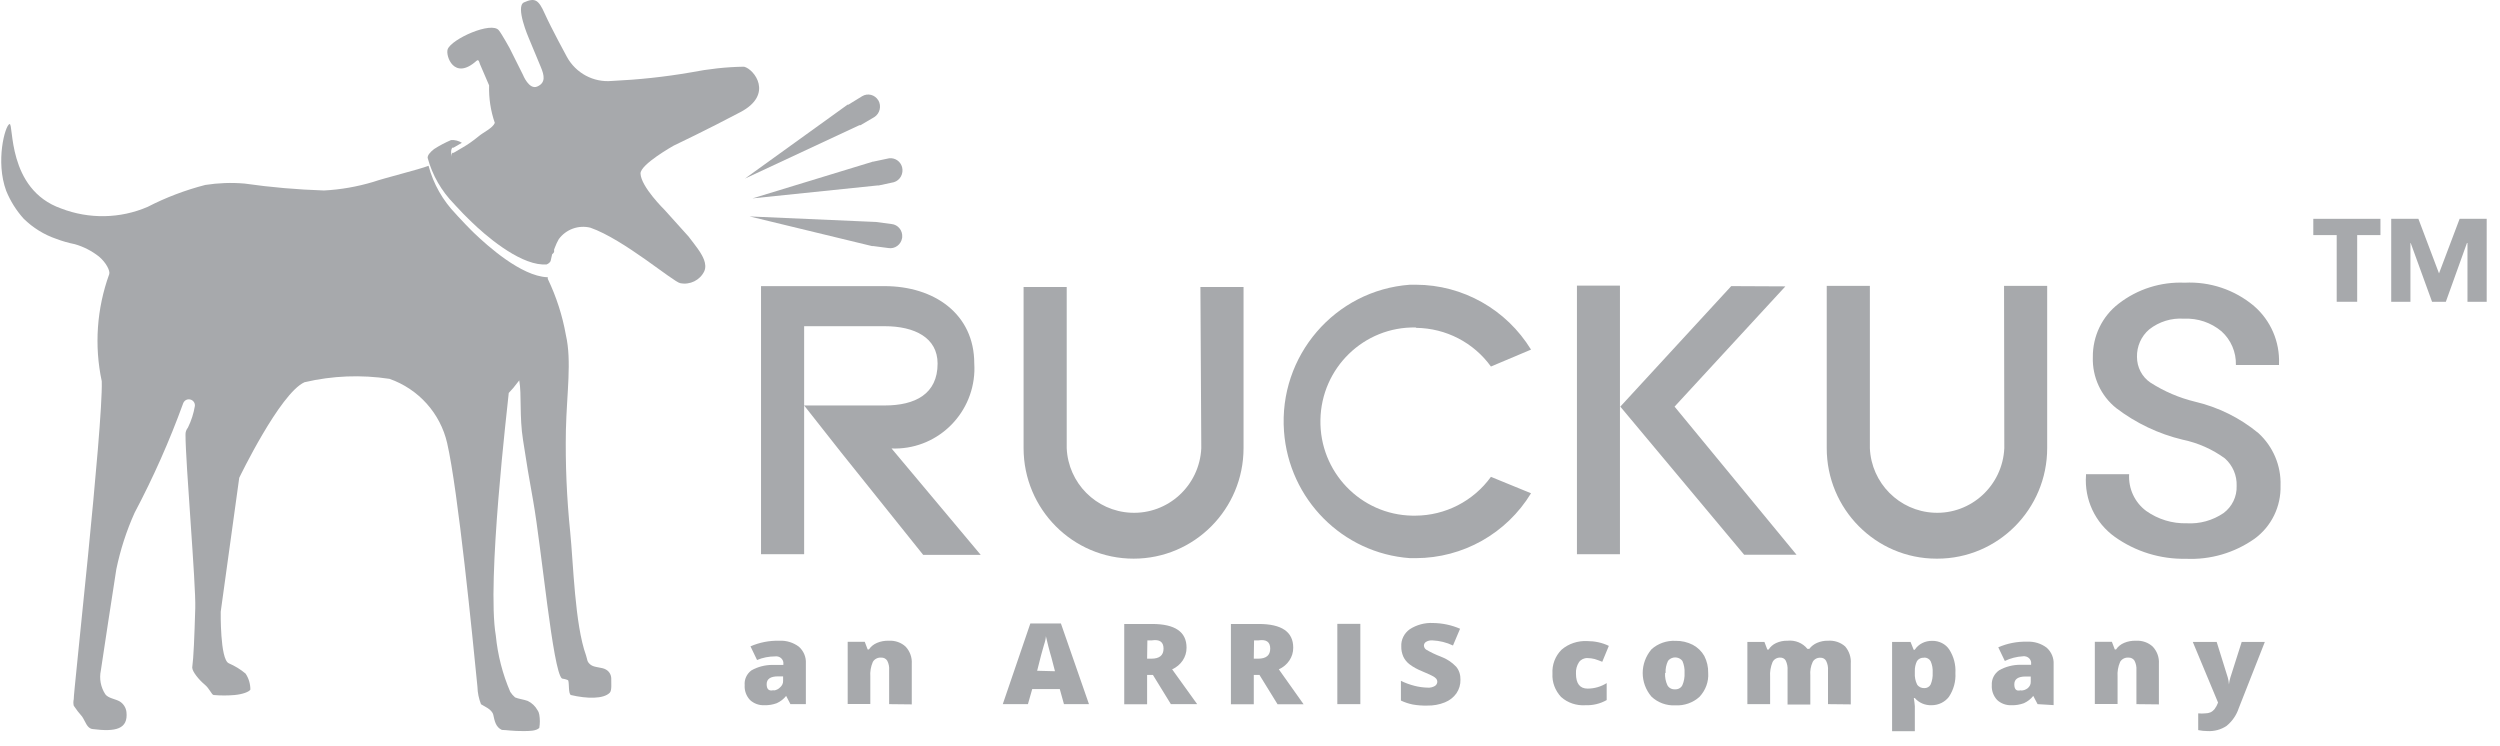 <?xml version="1.0" encoding="UTF-8" standalone="no"?>
<svg width="134px" height="40px" viewBox="0 0 134 40" version="1.1" xmlns="http://www.w3.org/2000/svg" xmlns:xlink="http://www.w3.org/1999/xlink">
    <!-- Generator: Sketch 48.2 (47327) - http://www.bohemiancoding.com/sketch -->
    <title>ruckus_black_min</title>
    <desc>Created with Sketch.</desc>
    <defs></defs>
    <g id="Home" stroke="none" stroke-width="1" fill="none" fill-rule="evenodd" transform="translate(-178, -3193)">
        <g id="TECHNOLOGY" transform="translate(0, 2400)" fill="#A7A9AC" fill-rule="nonzero">
            <g id="Tech-logos" transform="translate(0, 643)">
                <g id="Vendor-logos" transform="translate(178, 84)">
                    <g id="ruckus_black_min" transform="translate(0, 66)">
                        <g id="ruckus" transform="translate(40.75, 11.674)">
                            <polygon id="polygon9" points="91.086 0.055 89.981 2.98 88.876 0.055 87.419 0.055 87.419 4.501 88.449 4.501 88.449 1.35 88.463 1.35 89.608 4.501 90.347 4.501 91.479 1.35 91.507 1.35 91.507 4.501 92.537 4.501 92.537 0.055"></polygon>
                            <polygon id="polygon11" points="83.243 0.927 84.497 0.927 84.497 4.501 85.595 4.501 85.595 0.927 86.842 0.927 86.842 0.055 83.243 0.055"></polygon>
                            <polygon id="polygon13" points="49.007 10.121 54.946 3.676 52.044 3.662 46.099 10.121 52.736 18.059 55.543 18.059"></polygon>
                            <path d="M23.639,12.351 C23.544,14.356 21.856,15.904 19.863,15.808 C17.999,15.72 16.508,14.219 16.426,12.351 L16.426,3.71 L14.114,3.71 L14.114,12.344 C14.114,15.617 16.752,18.27 20.012,18.27 C23.266,18.27 25.904,15.617 25.904,12.344 L25.904,3.71 L23.592,3.71 L23.639,12.351 Z" id="path15"></path>
                            <path d="M35.164,5.899 C36.75,5.92 38.235,6.683 39.164,7.972 L41.313,7.065 C39.991,4.91 37.659,3.594 35.144,3.587 L34.825,3.587 C30.805,3.88 27.775,7.399 28.073,11.45 C28.337,15.085 31.212,17.984 34.825,18.243 L35.144,18.243 C37.659,18.236 39.998,16.927 41.313,14.765 L39.164,13.885 C38.222,15.188 36.717,15.958 35.117,15.965 L34.947,15.965 C32.181,15.917 29.971,13.619 30.025,10.83 C30.073,8.047 32.357,5.824 35.13,5.879 L35.164,5.899 Z" id="path17"></path>
                            <rect id="rect19" x="43.774" y="3.635" width="2.305" height="14.397"></rect>
                            <path d="M66.681,12.351 C66.586,14.356 64.898,15.904 62.912,15.808 C61.047,15.72 59.556,14.219 59.475,12.351 L59.475,3.649 L57.163,3.649 L57.163,12.337 C57.156,15.61 59.793,18.27 63.047,18.27 C63.061,18.27 63.074,18.27 63.088,18.27 C66.342,18.27 68.979,15.617 68.979,12.344 L68.979,3.649 L66.667,3.649 L66.681,12.351 Z" id="path21"></path>
                            <path d="M11.471,7.809 C11.471,5.149 9.321,3.662 6.657,3.662 L0.041,3.662 L0.041,18.031 L2.352,18.031 L2.352,12.999 C2.352,12.999 2.352,10.046 2.352,10.059 L2.352,7.795 L2.352,5.81 L6.664,5.81 C8.284,5.81 9.505,6.431 9.505,7.815 C9.505,9.445 8.305,10.059 6.671,10.059 L2.352,10.059 L4.318,12.555 L8.732,18.066 L11.816,18.066 L7.037,12.364 C9.396,12.46 11.382,10.612 11.477,8.238 C11.484,8.088 11.477,7.952 11.471,7.809 Z" id="path23"></path>
                            <path d="M76.897,9.855 C76.05,9.65 75.243,9.302 74.511,8.832 C74.057,8.525 73.792,8.006 73.792,7.461 C73.779,6.895 74.016,6.349 74.45,5.981 C74.979,5.565 75.643,5.36 76.314,5.408 C77.046,5.374 77.758,5.613 78.321,6.083 C78.829,6.54 79.114,7.202 79.094,7.89 L81.405,7.89 L81.405,7.829 C81.453,6.642 80.958,5.497 80.063,4.726 C79.026,3.853 77.697,3.41 76.348,3.478 C75.074,3.424 73.819,3.819 72.809,4.603 C71.921,5.285 71.413,6.349 71.426,7.474 C71.392,8.532 71.86,9.548 72.681,10.202 C73.738,11.007 74.952,11.587 76.246,11.894 C77.06,12.064 77.833,12.405 78.504,12.896 C78.924,13.271 79.155,13.81 79.134,14.369 C79.155,14.942 78.89,15.488 78.429,15.829 C77.846,16.224 77.155,16.415 76.457,16.374 C75.684,16.395 74.924,16.163 74.287,15.713 C73.67,15.256 73.325,14.512 73.372,13.742 L71.06,13.742 L71.06,13.803 C70.965,15.099 71.548,16.347 72.606,17.104 C73.718,17.895 75.053,18.304 76.416,18.277 C77.724,18.338 79.012,17.963 80.09,17.206 C80.999,16.545 81.521,15.474 81.487,14.342 C81.521,13.285 81.087,12.262 80.307,11.546 C79.311,10.721 78.145,10.148 76.897,9.855 Z" id="path25"></path>
                        </g>
                        <g id="bark" transform="translate(39.901, 5.003)">
                            <path d="M6.221,1.708 L6.96,1.274 C7.258,1.087 7.356,0.687 7.181,0.38 C7.181,0.38 7.181,0.374 7.174,0.374 C6.993,0.073 6.61,-0.027 6.312,0.153 L5.573,0.607 L5.528,0.607 L0.026,4.57 L6.163,1.708 L6.221,1.708 Z" id="path28"></path>
                            <path d="M6.857,3.669 L0.434,5.63 L7.135,4.937 L7.2,4.937 L8.01,4.763 C8.347,4.663 8.541,4.303 8.451,3.956 C8.367,3.642 8.068,3.442 7.751,3.482 L6.902,3.662 L6.857,3.662 L6.857,3.669 Z" id="path30"></path>
                            <path d="M7.887,7.005 L7.025,6.891 L6.973,6.891 L0.279,6.598 L6.831,8.185 L6.895,8.185 L7.718,8.292 C8.062,8.352 8.392,8.112 8.451,7.758 C8.451,7.745 8.457,7.725 8.457,7.712 C8.49,7.351 8.23,7.038 7.887,7.005 Z" id="path32"></path>
                        </g>
                        <g id="dog">
                            <path d="M36.112,7.805 C36.112,7.805 37.905,6.953 39.691,6.007 C41.484,5.061 40.424,3.703 39.881,3.575 C38.923,3.588 37.972,3.696 37.035,3.879 C35.636,4.122 34.223,4.271 32.804,4.338 C31.812,4.433 30.862,3.919 30.386,3.048 C30.386,3.048 29.551,1.514 29.204,0.743 C28.865,-0.02 28.681,-0.135 28.084,0.128 C27.608,0.351 28.342,2.041 28.342,2.041 C28.342,2.041 28.776,3.095 28.98,3.575 C29.184,4.054 29.252,4.433 28.804,4.635 C28.355,4.838 28.029,4.007 28.029,4.007 L27.309,2.568 C27.309,2.568 26.882,1.797 26.739,1.628 C26.359,1.122 24.199,2.088 23.995,2.642 C23.873,2.987 24.335,4.338 25.537,3.264 C25.666,3.142 25.693,3.358 25.727,3.439 C25.91,3.865 26.101,4.304 26.216,4.575 C26.196,5.257 26.297,5.94 26.522,6.588 C26.406,6.872 25.924,7.075 25.639,7.318 C25.367,7.541 25.082,7.744 24.776,7.919 L24.314,8.19 L24.253,8.19 C23.92,8.643 24.776,10.176 26.236,11.609 C27.466,12.812 28.756,13.65 29.361,13.67 C29.469,13.683 29.571,13.65 29.653,13.575 C29.673,13.555 29.687,13.528 29.7,13.501 L29.7,13.433 C29.7,13.413 29.7,13.393 29.7,13.373 L29.748,13.251 C29.802,13.102 29.87,12.96 29.951,12.818 C30.339,12.291 31.004,12.048 31.643,12.204 C33.429,12.825 36.084,15.109 36.458,15.177 C36.981,15.285 37.517,15.021 37.748,14.542 C37.932,14.136 37.612,13.663 37.524,13.514 C37.436,13.359 36.906,12.677 36.906,12.677 L35.622,11.251 C35.622,11.251 34.359,10.014 34.332,9.305 C34.312,8.811 36.112,7.805 36.112,7.805 Z" id="path35"></path>
                            <path d="M25.408,12.487 L25.204,12.285 C25.034,12.109 24.851,11.927 24.661,11.717 L24.545,11.595 L24.437,11.474 C23.737,10.751 23.228,9.859 22.97,8.886 C22.453,9.088 20.606,9.541 20.002,9.751 C19.146,10.007 18.263,10.163 17.366,10.21 C15.94,10.163 14.521,10.041 13.108,9.839 C12.402,9.778 11.695,9.805 11.003,9.913 C9.929,10.19 8.897,10.582 7.912,11.089 C6.439,11.724 4.775,11.751 3.28,11.176 C0.353,10.149 0.747,6.568 0.509,6.649 C0.272,6.73 -0.251,8.649 0.333,10.23 C0.557,10.778 0.869,11.278 1.27,11.724 C1.766,12.21 2.364,12.582 3.022,12.805 C3.342,12.927 3.674,13.021 4.014,13.089 C4.483,13.224 4.917,13.447 5.304,13.751 C5.685,14.069 5.916,14.521 5.854,14.697 C5.189,16.535 5.046,18.522 5.454,20.434 C5.528,22.833 3.912,37.334 3.953,37.476 C3.926,37.591 3.926,37.712 3.953,37.827 C4.089,38.03 4.238,38.226 4.401,38.408 C4.584,38.678 4.659,39.037 4.958,39.077 C6.214,39.239 6.873,39.077 6.778,38.165 C6.751,37.928 6.615,37.719 6.418,37.597 C6.187,37.462 5.8,37.428 5.644,37.212 C5.399,36.834 5.311,36.374 5.406,35.935 C5.61,34.577 5.977,32.151 6.235,30.509 C6.452,29.468 6.778,28.455 7.213,27.488 C8.218,25.59 9.087,23.63 9.821,21.61 C9.889,21.441 10.072,21.36 10.242,21.427 C10.378,21.481 10.459,21.616 10.446,21.758 C10.378,22.164 10.255,22.549 10.072,22.921 C9.984,23.029 9.936,23.164 9.943,23.306 C9.943,24.799 10.507,31.354 10.466,32.597 C10.418,34.192 10.378,35.226 10.303,35.78 C10.303,36.003 10.683,36.455 10.962,36.685 C11.24,36.915 11.342,37.239 11.451,37.253 C11.824,37.286 12.205,37.286 12.578,37.253 C13.006,37.212 13.352,37.084 13.42,36.962 C13.42,36.658 13.332,36.354 13.162,36.104 C12.891,35.874 12.585,35.692 12.259,35.55 C11.79,35.334 11.831,32.786 11.831,32.786 L12.823,25.61 C12.823,25.61 15.003,21.083 16.32,20.488 C17.815,20.137 19.356,20.076 20.878,20.306 C22.433,20.853 23.601,22.15 23.968,23.752 C24.552,26.292 25.333,34.198 25.591,36.813 C25.598,37.131 25.666,37.449 25.781,37.746 C25.917,37.847 26.365,38.003 26.44,38.314 C26.508,38.631 26.569,38.976 26.902,39.124 C27.133,39.124 27.5,39.192 28.043,39.185 C28.376,39.185 28.736,39.185 28.906,39.016 C28.946,38.78 28.946,38.543 28.906,38.307 C28.892,38.226 28.865,38.145 28.817,38.077 C28.695,37.854 28.512,37.678 28.287,37.57 C28.097,37.496 27.792,37.462 27.608,37.381 C27.506,37.293 27.418,37.192 27.35,37.084 C26.936,36.124 26.678,35.111 26.576,34.07 C26.08,31.198 27.208,21.725 27.269,21.062 C27.438,20.887 27.595,20.704 27.737,20.508 L27.832,20.387 C27.968,21.157 27.832,22.319 28.036,23.596 C28.192,24.644 28.383,25.772 28.579,26.853 C29.028,29.387 29.632,35.989 30.121,36.368 C30.121,36.368 30.447,36.422 30.461,36.482 C30.515,36.692 30.461,37.165 30.597,37.253 C31.452,37.455 32.356,37.476 32.688,37.124 C32.804,36.996 32.756,36.597 32.763,36.354 C32.756,36.158 32.648,35.982 32.478,35.888 C32.261,35.753 31.853,35.793 31.649,35.624 C31.446,35.455 31.493,35.367 31.412,35.131 C30.807,33.462 30.732,30.178 30.563,28.522 C30.379,26.711 30.298,24.887 30.332,23.062 C30.379,21.062 30.651,19.36 30.332,17.961 C30.148,16.92 29.822,15.907 29.361,14.947 C29.361,14.947 29.361,14.947 29.361,14.859 L29.327,14.859 C27.934,14.798 26.128,13.177 25.408,12.487 Z" id="path37"></path>
                        </g>
                        <path d="M29.595,12.794 C29.595,12.814 29.595,12.833 29.595,12.852 L29.595,12.917 C29.582,12.943 29.569,12.969 29.549,12.988 C29.47,13.052 29.365,13.085 29.267,13.078 C28.668,13.078 27.426,12.265 26.236,11.109 C24.757,9.741 23.922,8.275 24.25,7.914 L24.309,7.914 L24.757,7.655 C24.586,7.546 24.382,7.494 24.178,7.507 C23.862,7.642 23.553,7.804 23.264,7.991 C23.034,8.172 22.916,8.327 22.922,8.462 C23.172,9.392 23.665,10.244 24.342,10.935 L24.448,11.051 L24.559,11.167 C24.737,11.361 24.908,11.542 25.085,11.71 L25.283,11.903 C25.973,12.575 27.728,14.105 29.076,14.176 L29.293,14.176 C29.497,14.092 29.516,13.976 29.516,13.976 C29.602,13.646 29.668,13.311 29.714,12.975 C29.701,12.859 29.648,12.749 29.563,12.665 L29.595,12.794 Z" id="collar"></path>
                        <g id="tagline" transform="translate(39.901, 33.355)">
                            <path d="M2.466,4.387 L2.236,3.945 C2.107,4.112 1.931,4.246 1.734,4.336 C1.524,4.413 1.301,4.452 1.07,4.445 C0.786,4.458 0.501,4.355 0.298,4.163 C0.095,3.945 -0.007,3.656 0.014,3.368 C-0.014,3.066 0.122,2.765 0.373,2.579 C0.711,2.386 1.104,2.284 1.504,2.284 L2.087,2.284 L2.087,2.239 C2.114,2.04 1.965,1.854 1.755,1.828 C1.721,1.822 1.687,1.822 1.653,1.828 C1.314,1.828 0.982,1.892 0.677,2.021 L0.325,1.289 C0.806,1.078 1.335,0.975 1.87,0.988 C2.249,0.969 2.622,1.084 2.92,1.309 C3.177,1.539 3.313,1.867 3.293,2.2 L3.293,4.387 L2.466,4.387 Z M1.565,3.656 C1.7,3.643 1.829,3.579 1.917,3.483 C2.019,3.393 2.08,3.271 2.073,3.143 L2.073,2.899 L1.795,2.899 C1.396,2.899 1.192,3.04 1.192,3.316 C1.192,3.592 1.314,3.701 1.565,3.637 L1.565,3.656 Z" id="path41"></path>
                            <path d="M7.757,4.387 L7.757,2.566 C7.771,2.393 7.737,2.219 7.655,2.059 C7.588,1.95 7.466,1.886 7.33,1.892 C7.147,1.879 6.971,1.969 6.883,2.123 C6.775,2.373 6.727,2.649 6.748,2.919 L6.748,4.381 L5.535,4.381 L5.535,1.046 L6.45,1.046 L6.605,1.456 L6.673,1.456 C6.775,1.302 6.924,1.18 7.107,1.103 C7.303,1.02 7.52,0.981 7.737,0.988 C8.076,0.969 8.407,1.084 8.645,1.309 C8.875,1.559 8.99,1.886 8.97,2.213 L8.97,4.4 L7.757,4.387 Z" id="path43"></path>
                            <path d="M17.127,4.387 L16.903,3.579 L15.426,3.579 L15.196,4.387 L13.848,4.387 L15.325,0.064 L16.964,0.064 L18.468,4.387 L17.127,4.387 Z M16.646,2.623 L16.456,1.892 C16.408,1.738 16.354,1.533 16.287,1.276 C16.226,1.026 16.178,0.847 16.158,0.744 C16.158,0.847 16.124,1.013 16.049,1.238 C15.975,1.469 15.86,1.918 15.69,2.598 L16.646,2.623 Z" id="path45"></path>
                            <path d="M21.584,2.822 L21.584,4.394 L20.358,4.394 L20.358,0.09 L21.849,0.09 C23.082,0.09 23.698,0.513 23.698,1.36 C23.705,1.854 23.4,2.309 22.926,2.521 L24.267,4.387 L22.858,4.387 L21.896,2.822 L21.584,2.822 Z M21.584,1.95 L21.815,1.95 C22.248,1.95 22.465,1.77 22.465,1.411 C22.465,1.052 22.255,0.904 21.835,0.969 L21.598,0.969 L21.584,1.95 Z" id="path47"></path>
                            <path d="M27.302,2.822 L27.302,4.394 L26.076,4.394 L26.076,0.09 L27.567,0.09 C28.8,0.09 29.416,0.513 29.416,1.36 C29.423,1.854 29.118,2.309 28.644,2.521 L29.972,4.394 L28.576,4.394 L27.607,2.822 L27.302,2.822 Z M27.302,1.95 L27.533,1.95 C27.966,1.95 28.183,1.77 28.183,1.411 C28.183,1.052 27.973,0.904 27.553,0.969 L27.316,0.969 L27.302,1.95 Z" id="path49"></path>
                            <polygon id="path51" points="31.78 4.387 31.78 0.083 33.013 0.083 33.013 4.387"></polygon>
                            <path d="M38.379,3.079 C38.386,3.335 38.311,3.592 38.162,3.81 C38.013,4.022 37.796,4.189 37.546,4.291 C37.248,4.413 36.922,4.471 36.597,4.464 C36.34,4.471 36.082,4.452 35.825,4.407 C35.601,4.362 35.391,4.291 35.188,4.195 L35.188,3.137 C35.418,3.252 35.669,3.342 35.92,3.406 C36.143,3.464 36.381,3.496 36.611,3.502 C36.753,3.515 36.889,3.483 37.011,3.412 C37.092,3.361 37.139,3.271 37.139,3.182 C37.139,3.124 37.119,3.073 37.085,3.028 C37.038,2.976 36.983,2.931 36.922,2.899 C36.848,2.854 36.645,2.758 36.32,2.623 C36.082,2.527 35.852,2.405 35.649,2.251 C35.507,2.142 35.391,2.001 35.317,1.841 C35.242,1.668 35.202,1.482 35.208,1.296 C35.188,0.937 35.358,0.59 35.662,0.372 C36.028,0.135 36.475,0.013 36.916,0.038 C37.41,0.045 37.905,0.148 38.359,0.346 L37.979,1.244 C37.634,1.078 37.261,0.988 36.875,0.969 C36.753,0.962 36.631,0.988 36.53,1.052 C36.462,1.097 36.421,1.167 36.421,1.251 C36.428,1.341 36.475,1.43 36.557,1.475 C36.801,1.616 37.058,1.738 37.329,1.841 C37.641,1.956 37.925,2.142 38.149,2.38 C38.311,2.572 38.386,2.822 38.379,3.079 Z" id="path53"></path>
                            <path d="M45.079,4.445 C44.598,4.477 44.124,4.317 43.772,4.003 C43.453,3.656 43.284,3.214 43.311,2.752 C43.284,2.277 43.453,1.815 43.799,1.469 C44.171,1.148 44.666,0.981 45.174,1.007 C45.574,1.007 45.974,1.09 46.333,1.264 L45.98,2.117 C45.845,2.059 45.709,2.014 45.574,1.969 C45.452,1.937 45.316,1.918 45.188,1.918 C45.005,1.911 44.835,1.995 44.734,2.136 C44.612,2.322 44.558,2.534 44.571,2.752 C44.571,3.284 44.781,3.554 45.194,3.554 C45.56,3.554 45.913,3.451 46.217,3.259 L46.217,4.169 C45.865,4.368 45.479,4.458 45.079,4.445 Z" id="path55"></path>
                            <path d="M51.658,2.713 C51.691,3.182 51.522,3.637 51.197,3.99 C50.851,4.31 50.377,4.477 49.896,4.452 C49.422,4.477 48.954,4.304 48.616,3.983 C47.992,3.246 47.992,2.194 48.616,1.45 C48.961,1.135 49.435,0.969 49.916,0.994 C50.235,0.988 50.553,1.065 50.831,1.206 C51.095,1.347 51.305,1.552 51.448,1.802 C51.597,2.091 51.664,2.399 51.658,2.713 Z M49.347,2.713 C49.334,2.938 49.375,3.162 49.469,3.368 C49.544,3.515 49.706,3.605 49.876,3.592 C50.045,3.605 50.208,3.515 50.276,3.368 C50.364,3.162 50.404,2.938 50.391,2.713 C50.404,2.495 50.364,2.277 50.276,2.072 C50.127,1.873 49.835,1.822 49.618,1.963 C49.571,1.995 49.537,2.027 49.503,2.072 C49.408,2.271 49.361,2.495 49.375,2.713 L49.347,2.713 Z" id="path57"></path>
                            <path d="M58.08,4.387 L58.08,2.579 C58.094,2.405 58.06,2.226 57.978,2.065 C57.918,1.956 57.796,1.892 57.667,1.899 C57.497,1.892 57.335,1.982 57.26,2.123 C57.152,2.354 57.111,2.604 57.132,2.854 L57.132,4.407 L55.912,4.407 L55.912,2.572 C55.926,2.399 55.892,2.219 55.817,2.059 C55.763,1.95 55.641,1.886 55.519,1.892 C55.343,1.886 55.18,1.982 55.106,2.136 C55.004,2.386 54.957,2.656 54.977,2.925 L54.977,4.387 L53.758,4.387 L53.758,1.052 L54.672,1.052 L54.828,1.462 L54.896,1.462 C54.991,1.309 55.133,1.187 55.302,1.11 C55.492,1.026 55.695,0.981 55.905,0.988 C56.319,0.943 56.725,1.11 56.976,1.424 L57.077,1.424 C57.186,1.283 57.328,1.174 57.491,1.103 C57.674,1.026 57.877,0.981 58.073,0.988 C58.412,0.962 58.751,1.071 59.001,1.296 C59.218,1.552 59.327,1.886 59.3,2.213 L59.3,4.4 L58.08,4.387 Z" id="path59"></path>
                            <path d="M63.635,4.445 C63.29,4.458 62.951,4.317 62.734,4.06 L62.68,4.06 C62.707,4.208 62.721,4.349 62.734,4.497 L62.734,5.837 L61.515,5.837 L61.515,1.052 L62.504,1.052 L62.673,1.475 L62.728,1.475 C62.924,1.167 63.283,0.988 63.663,0.994 C64.035,0.988 64.381,1.161 64.577,1.456 C64.821,1.835 64.936,2.277 64.909,2.72 C64.936,3.169 64.814,3.611 64.564,3.99 C64.354,4.272 64.008,4.445 63.635,4.445 Z M63.229,1.899 C63.073,1.886 62.931,1.956 62.85,2.078 C62.768,2.245 62.728,2.431 62.734,2.617 L62.734,2.713 C62.721,2.925 62.761,3.143 62.856,3.335 C62.938,3.464 63.087,3.534 63.242,3.528 C63.385,3.534 63.52,3.457 63.581,3.335 C63.663,3.137 63.703,2.925 63.69,2.707 C63.703,2.495 63.669,2.284 63.581,2.085 C63.513,1.963 63.378,1.886 63.236,1.892 L63.229,1.892 L63.229,1.899 Z" id="path61"></path>
                            <path d="M69.313,4.387 L69.082,3.945 C68.954,4.112 68.777,4.246 68.581,4.336 C68.371,4.413 68.147,4.452 67.917,4.445 C67.633,4.458 67.348,4.355 67.145,4.163 C66.941,3.945 66.84,3.656 66.86,3.368 C66.84,3.053 66.989,2.758 67.253,2.572 C67.592,2.38 67.985,2.277 68.385,2.277 L68.967,2.277 L68.967,2.232 C68.994,2.033 68.845,1.847 68.635,1.822 C68.601,1.815 68.567,1.815 68.534,1.822 C68.195,1.841 67.863,1.924 67.558,2.072 L67.206,1.341 C67.687,1.129 68.215,1.026 68.75,1.039 C69.13,1.02 69.502,1.135 69.8,1.36 C70.058,1.591 70.193,1.918 70.173,2.251 L70.173,4.439 L69.313,4.387 Z M68.412,3.656 C68.554,3.663 68.683,3.611 68.791,3.528 C68.893,3.438 68.954,3.316 68.947,3.188 L68.947,2.906 L68.669,2.906 C68.269,2.906 68.066,3.047 68.066,3.323 C68.066,3.598 68.181,3.708 68.412,3.643 L68.412,3.656 Z" id="path63"></path>
                            <path d="M74.611,4.387 L74.611,2.566 C74.624,2.393 74.59,2.219 74.509,2.059 C74.441,1.95 74.319,1.886 74.184,1.892 C74.001,1.879 73.825,1.969 73.737,2.123 C73.628,2.373 73.581,2.649 73.601,2.919 L73.601,4.381 L72.382,4.381 L72.382,1.046 L73.296,1.046 L73.452,1.456 L73.52,1.456 C73.621,1.302 73.77,1.18 73.953,1.103 C74.15,1.02 74.367,0.981 74.583,0.988 C74.922,0.969 75.254,1.084 75.491,1.309 C75.722,1.559 75.837,1.886 75.816,2.213 L75.816,4.4 L74.611,4.387 Z" id="path65"></path>
                            <path d="M77.632,1.052 L78.913,1.052 L79.509,2.963 C79.543,3.085 79.563,3.207 79.57,3.329 C79.583,3.207 79.61,3.085 79.644,2.97 L80.254,1.052 L81.494,1.052 L80.098,4.599 C79.976,4.971 79.753,5.298 79.441,5.555 C79.143,5.754 78.784,5.85 78.425,5.831 C78.255,5.831 78.086,5.811 77.923,5.779 L77.923,4.881 C78.052,4.894 78.174,4.894 78.303,4.881 C78.404,4.881 78.499,4.862 78.587,4.824 C78.669,4.785 78.736,4.727 78.797,4.657 C78.879,4.548 78.94,4.432 78.987,4.304 L77.632,1.052 Z" id="path67"></path>
                        </g>
                    </g>
                </g>
            </g>
        </g>
    </g>
</svg>